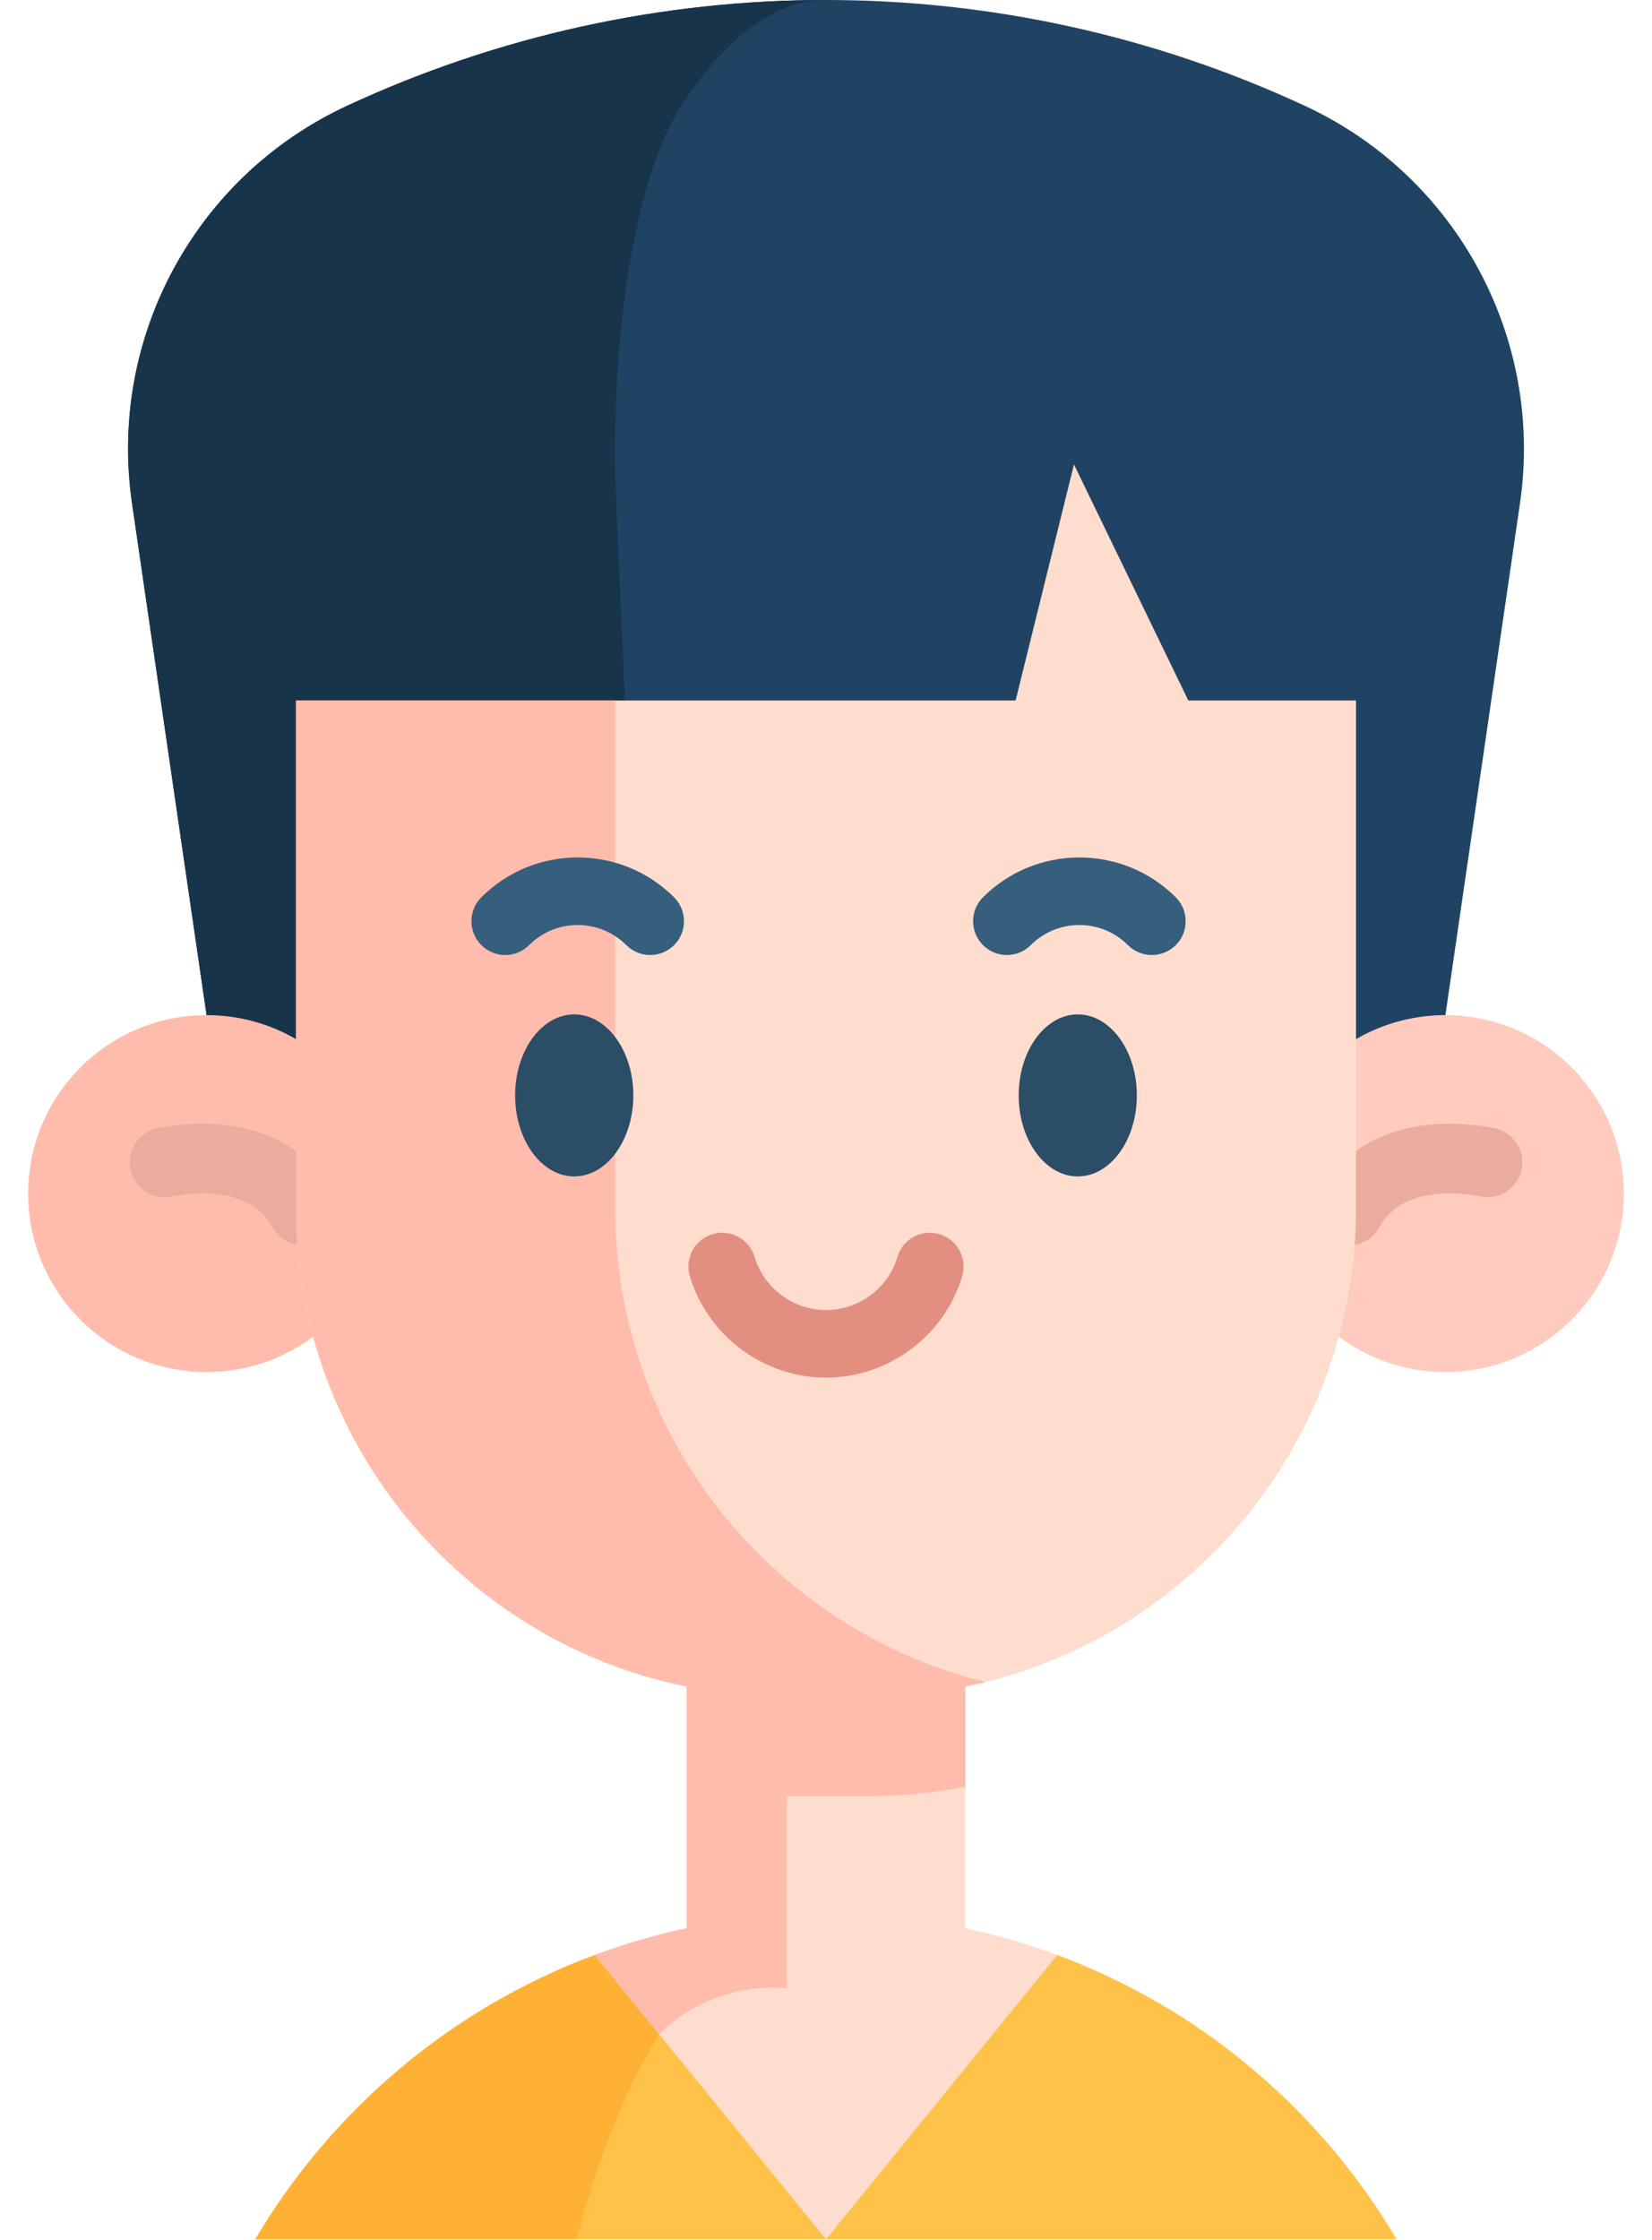 <?xml version="1.0" encoding="utf-8"?>
<!-- Generator: Adobe Illustrator 16.0.3, SVG Export Plug-In . SVG Version: 6.00 Build 0)  -->
<!DOCTYPE svg PUBLIC "-//W3C//DTD SVG 1.1//EN" "http://www.w3.org/Graphics/SVG/1.1/DTD/svg11.dtd">
<svg version="1.1" id="Capa_1" xmlns="http://www.w3.org/2000/svg" xmlns:xlink="http://www.w3.org/1999/xlink" x="0px" y="0px"
	 width="53.021px" height="71.869px" viewBox="0 0 53.021 71.869" enable-background="new 0 0 53.021 71.869" xml:space="preserve">
<g>
	<path fill="#FFC249" d="M33.932,62.73c4.59,1.709,8.432,4.959,10.893,9.122H8.195c2.462-4.163,6.303-7.413,10.895-9.123"/>
	<path fill="#FFB136" d="M23.269,62.73c-2.004,1.709-3.684,4.959-4.758,9.122H8.195c2.463-4.163,6.304-7.413,10.896-9.122H23.269z"
		/>
	<path fill="#FFDDCE" d="M33.932,62.73l-7.421,9.122l-5.351-6.576l-2.071-2.546c0.953-0.356,1.937-0.644,2.949-0.861v-7.751h8.945
		v7.751C31.997,62.087,32.979,62.374,33.932,62.73z"/>
	<path fill="#FFBCAC" d="M22.038,54.118v5.974v1.777c-1.012,0.218-1.996,0.505-2.949,0.861l2.071,2.546
		c1.811-1.809,4.097-1.475,4.097-1.475v-6.164h2.589c1.074,0,2.125-0.108,3.137-0.313v-3.206H22.038L22.038,54.118z"/>
	<path fill="#204363" d="M6.63,32.571L4.237,16.15C3.464,10.845,6.264,5.661,11.125,3.402c9.755-4.536,21.014-4.536,30.768,0v0
		c4.861,2.259,7.664,7.443,6.891,12.748l-2.393,16.421l-1.201,5.972L7.504,38.297"/>
	<path fill="#18344B" d="M26.509,0c-1.586,0-3.173,1.135-4.648,3.402c-1.307,2.011-2.12,6.333-2.12,10.998
		c0,0.58,0.012,1.165,0.038,1.75l0.724,16.42l-8.146,5.728L6.63,32.571L4.238,16.15c-0.085-0.588-0.127-1.174-0.127-1.755
		c0-4.663,2.693-8.983,7.015-10.994C16.003,1.135,21.256,0,26.509,0z"/>
	<g>
		<circle fill="#FFBCAC" cx="6.63" cy="38.299" r="5.726"/>
		<circle fill="#FFCBBE" cx="46.391" cy="38.299" r="5.726"/>
	</g>
	<g>
		<path fill="#EAAC9D" d="M9.728,39.957c-0.392,0-0.772-0.208-0.977-0.575c-0.351-0.63-0.954-0.98-1.843-1.068
			c-0.728-0.073-1.357,0.069-1.364,0.071c-0.599,0.146-1.203-0.22-1.351-0.818c-0.147-0.6,0.219-1.205,0.819-1.352
			c0.1-0.025,1.008-0.236,2.119-0.125c1.625,0.163,2.859,0.927,3.571,2.208c0.3,0.538,0.106,1.219-0.433,1.518
			C10.099,39.911,9.912,39.957,9.728,39.957L9.728,39.957z"/>
		<path fill="#EAAC9D" d="M43.294,39.957c-0.186,0-0.371-0.046-0.543-0.142c-0.539-0.299-0.732-0.979-0.434-1.519
			c0.711-1.28,1.947-2.044,3.572-2.207c1.109-0.111,2.018,0.1,2.119,0.125c0.6,0.147,0.965,0.752,0.818,1.352
			c-0.148,0.598-0.75,0.962-1.346,0.819c-0.023-0.005-0.676-0.153-1.422-0.066c-0.861,0.098-1.445,0.446-1.789,1.063
			C44.065,39.749,43.684,39.957,43.294,39.957L43.294,39.957z"/>
	</g>
	<path fill="#FFDDCE" d="M38.139,22.477l-3.67-7.575l-1.873,7.575H9.498v16.281c0,8.657,7.02,15.676,15.676,15.676h2.672
		c8.658,0,15.676-7.019,15.676-15.676V22.477H38.139z"/>
	<path fill="#FFBCAC" d="M31.634,53.973c-1.213,0.302-2.479,0.461-3.787,0.461h-2.672c-8.657,0-15.675-7.019-15.675-15.676v-16.28
		h10.242v16.28C19.741,46.11,24.803,52.281,31.634,53.973z"/>
	<g>
		<path fill="#2B4D66" d="M18.43,32.549c-1.046,0-1.897,1.166-1.897,2.599c0,1.435,0.851,2.6,1.897,2.6
			c1.045,0,1.897-1.165,1.897-2.6C20.327,33.715,19.476,32.549,18.43,32.549z"/>
		<path fill="#2B4D66" d="M34.591,32.549c-1.047,0-1.896,1.166-1.896,2.599c0,1.435,0.85,2.6,1.896,2.6s1.896-1.165,1.896-2.6
			C36.487,33.715,35.637,32.549,34.591,32.549z"/>
	</g>
	<path fill="#365E7D" d="M20.869,30.644c-0.278,0-0.555-0.106-0.767-0.318c-0.861-0.86-2.261-0.86-3.12,0
		c-0.423,0.424-1.11,0.424-1.534,0c-0.423-0.423-0.423-1.11,0-1.534c1.705-1.705,4.481-1.705,6.187,0
		c0.423,0.424,0.423,1.111,0,1.534C21.425,30.538,21.146,30.644,20.869,30.644L20.869,30.644z"/>
	<path fill="#365E7D" d="M36.969,30.644c-0.277,0-0.557-0.106-0.768-0.318c-0.859-0.86-2.258-0.86-3.119,0
		c-0.424,0.424-1.109,0.424-1.533,0c-0.424-0.423-0.424-1.11,0-1.534c1.705-1.705,4.48-1.705,6.188,0
		c0.422,0.424,0.422,1.111,0,1.534C37.524,30.538,37.247,30.644,36.969,30.644z"/>
	<path fill="#E38F80" d="M26.511,44.205c-2.002,0-3.799-1.339-4.372-3.256c-0.171-0.573,0.156-1.178,0.729-1.349
		c0.574-0.171,1.178,0.155,1.35,0.729c0.3,1.005,1.243,1.707,2.293,1.707c1.05,0,1.996-0.701,2.292-1.706
		c0.17-0.573,0.773-0.9,1.348-0.729c0.574,0.17,0.902,0.773,0.73,1.347C30.313,42.865,28.516,44.205,26.511,44.205z"/>
</g>
</svg>

